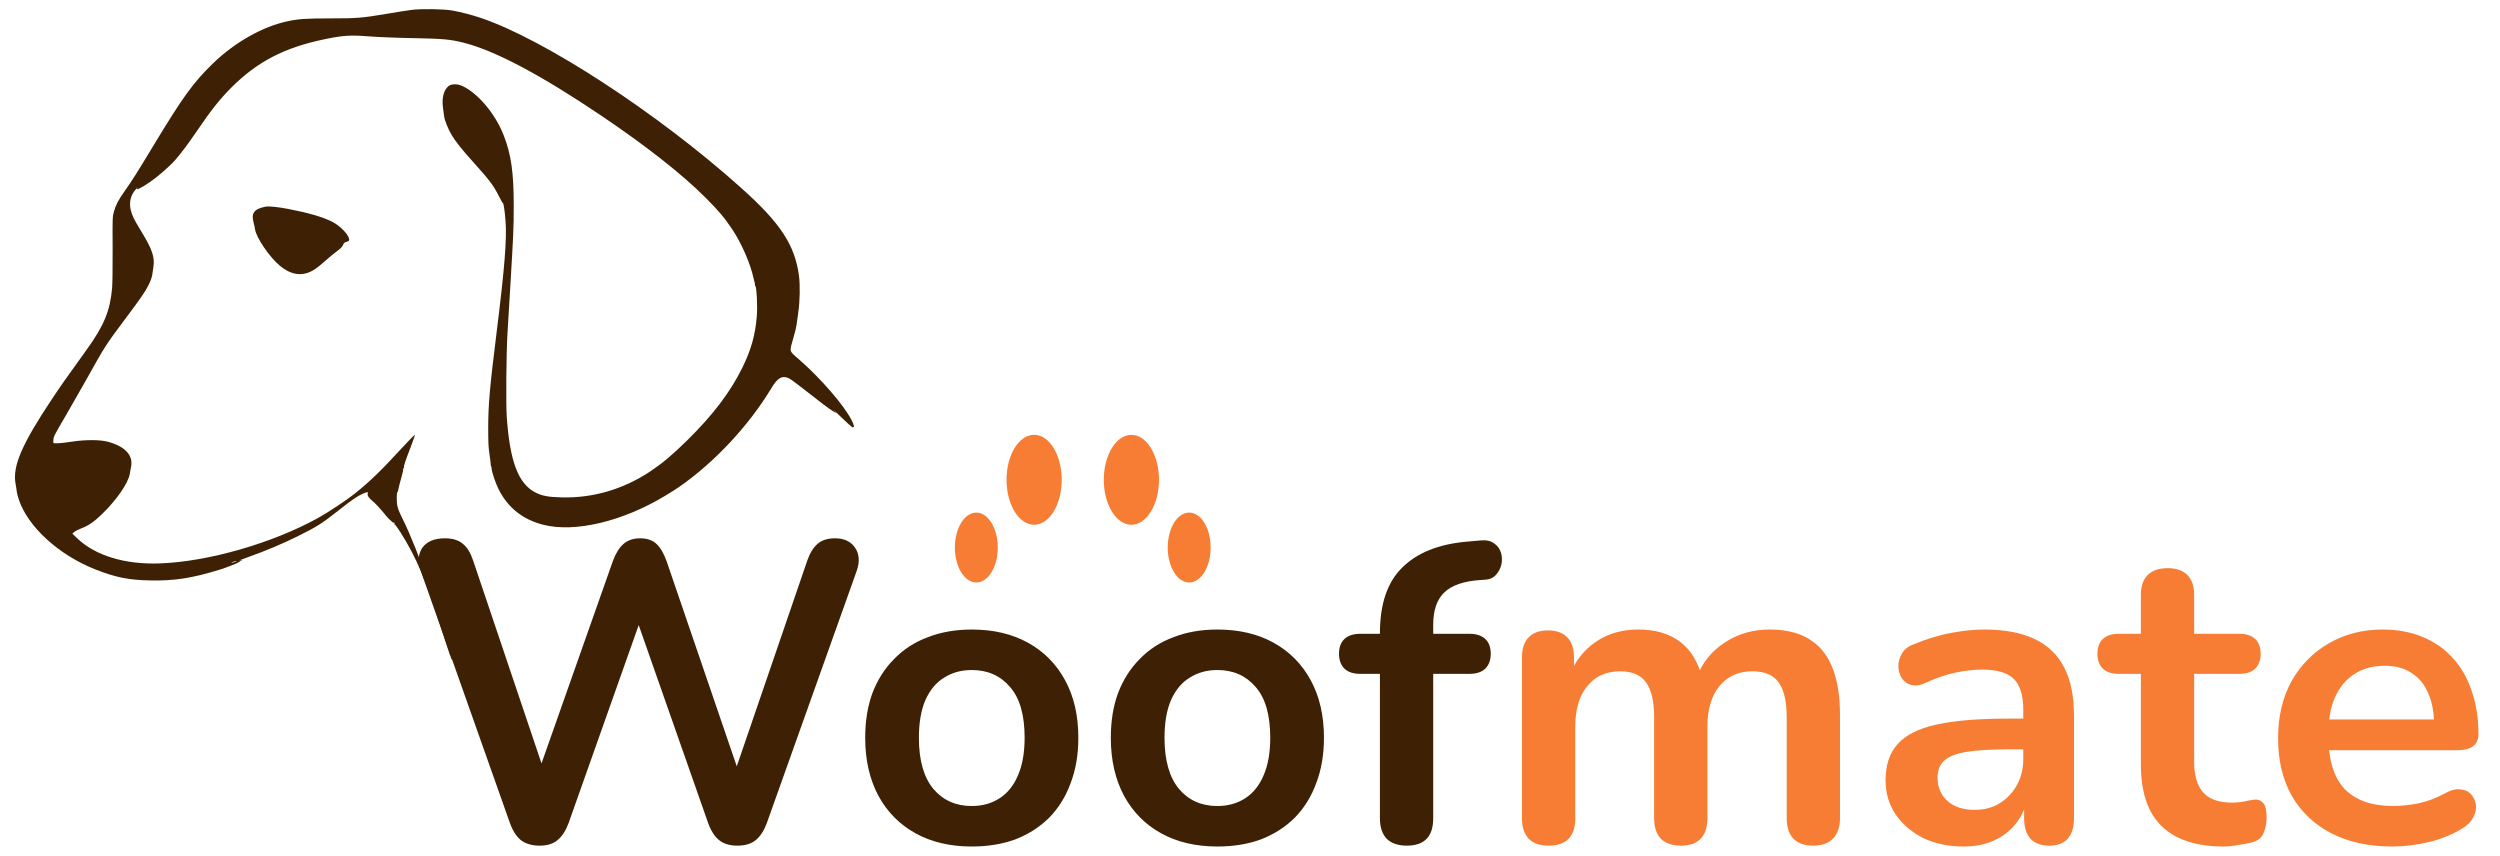 <svg xmlns="http://www.w3.org/2000/svg" width="187" height="64" viewBox="0 0 187 64" fill="none"><path d="M40.363 63.255C39.789 63.255 39.321 63.117 38.96 62.841C38.62 62.564 38.343 62.129 38.131 61.533L31.467 42.689C31.233 42.008 31.275 41.434 31.594 40.967C31.934 40.499 32.498 40.265 33.284 40.265C33.858 40.265 34.305 40.404 34.623 40.68C34.942 40.935 35.197 41.349 35.389 41.923L41.128 58.95H39.853L45.847 41.955C46.06 41.381 46.326 40.956 46.645 40.68C46.963 40.404 47.378 40.265 47.888 40.265C48.398 40.265 48.802 40.404 49.1 40.68C49.397 40.956 49.652 41.392 49.865 41.987L55.668 58.95H54.552L60.387 41.923C60.579 41.371 60.834 40.956 61.153 40.68C61.471 40.404 61.907 40.265 62.46 40.265C63.14 40.265 63.64 40.499 63.959 40.967C64.277 41.434 64.32 42.008 64.086 42.689L57.358 61.565C57.146 62.139 56.869 62.564 56.529 62.841C56.189 63.117 55.732 63.255 55.158 63.255C54.584 63.255 54.127 63.117 53.787 62.841C53.447 62.564 53.17 62.129 52.958 61.533L47.41 45.718H48.143L42.531 61.565C42.319 62.139 42.042 62.564 41.702 62.841C41.383 63.117 40.937 63.255 40.363 63.255ZM72.688 63.319C71.073 63.319 69.67 62.989 68.479 62.33C67.289 61.671 66.364 60.736 65.705 59.524C65.046 58.291 64.717 56.846 64.717 55.188C64.717 53.934 64.897 52.818 65.259 51.84C65.641 50.841 66.184 49.99 66.885 49.289C67.587 48.566 68.426 48.024 69.404 47.663C70.382 47.28 71.477 47.089 72.688 47.089C74.304 47.089 75.707 47.418 76.897 48.077C78.088 48.736 79.012 49.672 79.671 50.883C80.33 52.095 80.66 53.53 80.66 55.188C80.66 56.442 80.469 57.569 80.086 58.568C79.725 59.567 79.193 60.428 78.492 61.151C77.79 61.852 76.95 62.394 75.973 62.777C74.995 63.138 73.9 63.319 72.688 63.319ZM72.688 60.29C73.475 60.29 74.166 60.098 74.761 59.716C75.356 59.333 75.813 58.77 76.132 58.026C76.472 57.261 76.642 56.315 76.642 55.188C76.642 53.487 76.281 52.222 75.558 51.394C74.835 50.543 73.879 50.118 72.688 50.118C71.902 50.118 71.211 50.309 70.616 50.692C70.02 51.053 69.553 51.617 69.213 52.382C68.894 53.126 68.734 54.061 68.734 55.188C68.734 56.867 69.096 58.143 69.819 59.014C70.541 59.864 71.498 60.29 72.688 60.29ZM91.06 63.319C89.445 63.319 88.042 62.989 86.851 62.33C85.661 61.671 84.736 60.736 84.077 59.524C83.418 58.291 83.089 56.846 83.089 55.188C83.089 53.934 83.269 52.818 83.631 51.84C84.013 50.841 84.555 49.99 85.257 49.289C85.958 48.566 86.798 48.024 87.776 47.663C88.754 47.28 89.849 47.089 91.06 47.089C92.676 47.089 94.079 47.418 95.269 48.077C96.46 48.736 97.384 49.672 98.043 50.883C98.702 52.095 99.032 53.53 99.032 55.188C99.032 56.442 98.84 57.569 98.458 58.568C98.096 59.567 97.565 60.428 96.863 61.151C96.162 61.852 95.322 62.394 94.344 62.777C93.367 63.138 92.272 63.319 91.06 63.319ZM91.06 60.29C91.847 60.29 92.537 60.098 93.133 59.716C93.728 59.333 94.185 58.77 94.504 58.026C94.844 57.261 95.014 56.315 95.014 55.188C95.014 53.487 94.653 52.222 93.93 51.394C93.207 50.543 92.251 50.118 91.06 50.118C90.274 50.118 89.583 50.309 88.988 50.692C88.392 51.053 87.925 51.617 87.585 52.382C87.266 53.126 87.106 54.061 87.106 55.188C87.106 56.867 87.468 58.143 88.19 59.014C88.913 59.864 89.87 60.29 91.06 60.29ZM105.227 63.255C104.589 63.255 104.089 63.085 103.728 62.745C103.388 62.383 103.218 61.873 103.218 61.214V50.405H101.751C101.241 50.405 100.848 50.278 100.571 50.022C100.295 49.746 100.157 49.374 100.157 48.906C100.157 48.417 100.295 48.045 100.571 47.79C100.848 47.535 101.241 47.408 101.751 47.408H104.366L103.218 48.46V47.376C103.218 45.186 103.771 43.55 104.876 42.465C105.981 41.36 107.576 40.712 109.659 40.52L110.743 40.425C111.168 40.382 111.508 40.457 111.763 40.648C112.018 40.818 112.188 41.052 112.274 41.349C112.359 41.626 112.369 41.913 112.305 42.21C112.242 42.508 112.103 42.774 111.891 43.008C111.7 43.22 111.444 43.337 111.126 43.358L110.679 43.39C109.468 43.475 108.585 43.783 108.033 44.315C107.48 44.846 107.204 45.654 107.204 46.738V47.918L106.693 47.408H109.914C110.424 47.408 110.817 47.535 111.094 47.79C111.37 48.045 111.508 48.417 111.508 48.906C111.508 49.374 111.37 49.746 111.094 50.022C110.817 50.278 110.424 50.405 109.914 50.405H107.204V61.214C107.204 62.575 106.545 63.255 105.227 63.255Z" fill="#3E2104"></path><path d="M115.821 63.255C115.183 63.255 114.694 63.085 114.354 62.745C114.014 62.383 113.844 61.873 113.844 61.214V49.161C113.844 48.502 114.014 48.003 114.354 47.663C114.694 47.323 115.173 47.153 115.789 47.153C116.406 47.153 116.884 47.323 117.224 47.663C117.564 48.003 117.734 48.502 117.734 49.161V51.489L117.384 50.533C117.809 49.47 118.468 48.63 119.36 48.014C120.253 47.397 121.316 47.089 122.549 47.089C123.803 47.089 124.834 47.386 125.642 47.982C126.45 48.577 127.013 49.491 127.332 50.724H126.886C127.311 49.597 128.012 48.715 128.99 48.077C129.968 47.418 131.094 47.089 132.37 47.089C133.56 47.089 134.538 47.323 135.303 47.79C136.09 48.258 136.675 48.97 137.057 49.927C137.44 50.862 137.631 52.053 137.631 53.498V61.214C137.631 61.873 137.45 62.383 137.089 62.745C136.749 63.085 136.26 63.255 135.622 63.255C134.985 63.255 134.496 63.085 134.156 62.745C133.815 62.383 133.645 61.873 133.645 61.214V53.657C133.645 52.467 133.443 51.596 133.04 51.043C132.657 50.49 131.998 50.214 131.063 50.214C130.021 50.214 129.203 50.586 128.607 51.33C128.012 52.053 127.715 53.062 127.715 54.359V61.214C127.715 61.873 127.545 62.383 127.204 62.745C126.864 63.085 126.375 63.255 125.738 63.255C125.1 63.255 124.6 63.085 124.239 62.745C123.899 62.383 123.729 61.873 123.729 61.214V53.657C123.729 52.467 123.527 51.596 123.123 51.043C122.74 50.49 122.092 50.214 121.178 50.214C120.136 50.214 119.318 50.586 118.723 51.33C118.128 52.053 117.83 53.062 117.83 54.359V61.214C117.83 62.575 117.16 63.255 115.821 63.255ZM146.877 63.319C145.75 63.319 144.74 63.106 143.847 62.681C142.976 62.235 142.285 61.639 141.775 60.895C141.286 60.151 141.041 59.312 141.041 58.377C141.041 57.229 141.339 56.325 141.934 55.666C142.529 54.986 143.497 54.497 144.836 54.2C146.175 53.902 147.971 53.753 150.225 53.753H151.819V56.049H150.256C148.938 56.049 147.886 56.113 147.1 56.24C146.313 56.368 145.75 56.591 145.41 56.91C145.091 57.207 144.931 57.633 144.931 58.185C144.931 58.887 145.176 59.461 145.665 59.907C146.154 60.353 146.834 60.577 147.706 60.577C148.407 60.577 149.024 60.417 149.555 60.098C150.108 59.758 150.543 59.301 150.862 58.727C151.181 58.153 151.341 57.494 151.341 56.75V53.084C151.341 52.021 151.107 51.255 150.639 50.788C150.171 50.32 149.385 50.086 148.28 50.086C147.663 50.086 146.993 50.161 146.271 50.309C145.569 50.458 144.825 50.713 144.039 51.075C143.635 51.266 143.273 51.319 142.955 51.234C142.657 51.149 142.423 50.979 142.253 50.724C142.083 50.448 141.998 50.15 141.998 49.831C141.998 49.512 142.083 49.204 142.253 48.906C142.423 48.587 142.71 48.354 143.114 48.205C144.092 47.801 145.027 47.514 145.92 47.344C146.834 47.174 147.663 47.089 148.407 47.089C149.938 47.089 151.192 47.323 152.17 47.79C153.169 48.258 153.913 48.97 154.402 49.927C154.891 50.862 155.135 52.074 155.135 53.562V61.214C155.135 61.873 154.976 62.383 154.657 62.745C154.338 63.085 153.881 63.255 153.286 63.255C152.69 63.255 152.223 63.085 151.883 62.745C151.564 62.383 151.404 61.873 151.404 61.214V59.684H151.659C151.511 60.428 151.213 61.076 150.767 61.629C150.341 62.16 149.799 62.575 149.14 62.873C148.481 63.17 147.727 63.319 146.877 63.319ZM166.323 63.319C164.941 63.319 163.783 63.085 162.847 62.617C161.933 62.15 161.253 61.469 160.807 60.577C160.36 59.663 160.137 58.536 160.137 57.197V50.405H158.479C157.969 50.405 157.576 50.278 157.299 50.022C157.023 49.746 156.885 49.374 156.885 48.906C156.885 48.417 157.023 48.045 157.299 47.79C157.576 47.535 157.969 47.408 158.479 47.408H160.137V44.506C160.137 43.847 160.307 43.348 160.647 43.008C161.009 42.667 161.508 42.497 162.146 42.497C162.784 42.497 163.273 42.667 163.613 43.008C163.953 43.348 164.123 43.847 164.123 44.506V47.408H167.503C168.013 47.408 168.406 47.535 168.683 47.79C168.959 48.045 169.097 48.417 169.097 48.906C169.097 49.374 168.959 49.746 168.683 50.022C168.406 50.278 168.013 50.405 167.503 50.405H164.123V56.974C164.123 57.994 164.346 58.759 164.792 59.269C165.239 59.779 165.962 60.035 166.961 60.035C167.322 60.035 167.641 60.003 167.917 59.939C168.194 59.875 168.438 59.833 168.651 59.811C168.906 59.79 169.118 59.875 169.288 60.066C169.458 60.236 169.543 60.598 169.543 61.151C169.543 61.576 169.469 61.958 169.32 62.298C169.193 62.617 168.948 62.841 168.587 62.968C168.311 63.053 167.949 63.127 167.503 63.191C167.056 63.276 166.663 63.319 166.323 63.319ZM178.947 63.319C177.182 63.319 175.663 62.989 174.387 62.33C173.112 61.671 172.123 60.736 171.422 59.524C170.742 58.313 170.401 56.878 170.401 55.22C170.401 53.604 170.731 52.191 171.39 50.979C172.07 49.767 172.995 48.821 174.164 48.141C175.354 47.44 176.704 47.089 178.213 47.089C179.319 47.089 180.307 47.27 181.179 47.631C182.072 47.992 182.826 48.513 183.443 49.193C184.08 49.874 184.559 50.703 184.878 51.681C185.218 52.637 185.388 53.721 185.388 54.933C185.388 55.316 185.25 55.613 184.973 55.826C184.718 56.017 184.346 56.113 183.857 56.113H173.622V53.817H182.582L182.072 54.295C182.072 53.317 181.923 52.499 181.625 51.84C181.349 51.181 180.934 50.681 180.382 50.341C179.85 49.98 179.181 49.799 178.373 49.799C177.48 49.799 176.715 50.012 176.077 50.437C175.461 50.841 174.982 51.425 174.642 52.191C174.323 52.935 174.164 53.828 174.164 54.869V55.092C174.164 56.835 174.568 58.143 175.376 59.014C176.205 59.864 177.416 60.29 179.011 60.29C179.563 60.29 180.18 60.226 180.86 60.098C181.562 59.95 182.22 59.705 182.837 59.365C183.283 59.11 183.677 59.004 184.017 59.046C184.357 59.067 184.623 59.184 184.814 59.397C185.026 59.609 185.154 59.875 185.197 60.194C185.239 60.492 185.175 60.8 185.005 61.119C184.856 61.438 184.591 61.714 184.208 61.948C183.464 62.415 182.603 62.766 181.625 63C180.669 63.213 179.776 63.319 178.947 63.319Z" fill="#F67D33"></path><path d="M30.801 0.738C30.48 0.779 29.677 0.906 29.017 1.018C27.101 1.344 26.71 1.375 24.758 1.375C22.959 1.375 22.365 1.41 21.562 1.578C19.666 1.97 17.557 3.162 15.911 4.761C14.452 6.181 13.69 7.235 11.535 10.794C10.184 13.029 9.965 13.376 9.35 14.256C8.827 15.005 8.674 15.3 8.522 15.825C8.415 16.206 8.41 16.283 8.425 18.584C8.43 20.005 8.415 21.196 8.385 21.563C8.227 23.279 7.78 24.358 6.454 26.196C4.868 28.401 4.512 28.905 3.877 29.862C1.616 33.258 0.919 34.892 1.168 36.206C1.199 36.359 1.235 36.583 1.245 36.71C1.255 36.837 1.326 37.118 1.397 37.337C2.068 39.394 4.395 41.522 7.165 42.606C8.669 43.192 9.604 43.38 11.18 43.416C12.999 43.457 14.325 43.258 16.363 42.632C16.907 42.469 17.776 42.128 17.837 42.062C17.852 42.046 17.944 41.99 18.04 41.939C18.137 41.888 18.177 41.863 18.127 41.878C17.705 42 17.893 41.909 18.538 41.68C19.971 41.165 21.155 40.666 22.36 40.066C23.696 39.404 24.108 39.139 25.282 38.212C26.273 37.423 26.771 37.082 27.137 36.929C27.467 36.792 27.548 36.787 27.513 36.888C27.452 37.046 27.553 37.219 27.879 37.489C28.061 37.642 28.377 37.968 28.58 38.217C28.778 38.467 29.002 38.727 29.073 38.798C29.327 39.042 29.489 39.18 29.449 39.108C29.418 39.057 29.428 39.047 29.469 39.073C29.505 39.098 29.52 39.149 29.505 39.19C29.489 39.231 29.495 39.251 29.52 39.231C29.545 39.215 29.738 39.475 29.947 39.801C31.156 41.72 31.852 43.37 33.011 47.021C33.58 48.813 33.799 49.444 33.829 49.353C33.89 49.179 33.093 46.562 32.244 44.144C31.395 41.73 30.684 39.949 30.125 38.833C29.744 38.065 29.677 37.841 29.677 37.286C29.677 37.026 29.698 36.812 29.723 36.812C29.749 36.812 29.779 36.715 29.799 36.598C29.82 36.476 29.911 36.099 30.013 35.753C30.115 35.407 30.181 35.091 30.165 35.05C30.145 34.999 30.155 34.989 30.196 35.01C30.231 35.035 30.242 35.02 30.221 34.964C30.186 34.867 30.303 34.521 30.74 33.385C30.912 32.937 31.044 32.55 31.04 32.525C31.029 32.494 30.633 32.892 30.16 33.406C28.514 35.198 27.701 35.987 26.562 36.904C25.973 37.377 24.545 38.329 23.803 38.737C20.388 40.631 15.57 42.016 11.942 42.143C9.33 42.235 7.114 41.557 5.762 40.254L5.412 39.918L5.549 39.796C5.62 39.73 5.869 39.602 6.093 39.516C6.626 39.312 7.028 39.037 7.617 38.467C8.715 37.408 9.579 36.16 9.706 35.458C9.726 35.32 9.772 35.066 9.808 34.892C9.97 34.047 9.34 33.38 8.054 33.039C7.49 32.886 6.403 32.881 5.386 33.034C4.67 33.141 4.309 33.172 4.08 33.156C3.979 33.146 3.974 33.126 3.994 32.912C4.019 32.627 4.004 32.657 4.98 30.982C5.417 30.224 6.047 29.124 6.377 28.538C7.892 25.829 7.876 25.85 9.33 23.905C10.555 22.265 10.86 21.828 11.098 21.349C11.291 20.952 11.378 20.712 11.403 20.463C11.418 20.366 11.449 20.147 11.474 19.974C11.591 19.246 11.388 18.65 10.57 17.311C10.036 16.446 9.874 16.11 9.777 15.697C9.64 15.102 9.787 14.552 10.194 14.124C10.3 14.012 10.346 13.971 10.295 14.037C10.082 14.297 10.504 14.104 11.19 13.635C11.795 13.223 12.684 12.449 13.101 11.975C13.543 11.471 14.081 10.748 14.711 9.827C15.789 8.238 16.424 7.439 17.273 6.583C19.224 4.618 21.272 3.554 24.306 2.928C25.663 2.648 26.232 2.612 27.569 2.719C28.199 2.77 29.632 2.831 30.846 2.851C33.148 2.897 33.641 2.938 34.648 3.187C36.98 3.763 40.42 5.58 44.974 8.651C48.328 10.911 51.041 13.045 52.774 14.786C53.786 15.799 54.187 16.278 54.782 17.169C55.468 18.202 56.123 19.704 56.357 20.774C56.388 20.926 56.428 21.089 56.444 21.13C56.464 21.171 56.469 21.237 56.464 21.273C56.459 21.313 56.474 21.369 56.505 21.405C56.601 21.517 56.667 22.897 56.611 23.63C56.499 25.045 56.189 26.155 55.519 27.52C54.619 29.343 53.328 31.043 51.372 32.968C50.274 34.047 49.522 34.674 48.597 35.29C46.58 36.614 44.339 37.265 42.001 37.204C41.01 37.179 40.548 37.092 40.06 36.843C38.769 36.191 38.134 34.511 37.905 31.16C37.839 30.147 37.869 26.415 37.961 24.923C37.991 24.419 38.083 22.897 38.164 21.537C38.398 17.663 38.428 17.031 38.428 15.402C38.428 12.907 38.235 11.537 37.671 10.107C37.046 8.513 35.766 6.986 34.592 6.436C34.211 6.258 33.758 6.263 33.54 6.446C33.189 6.746 33.037 7.332 33.133 8.04C33.169 8.279 33.204 8.559 33.215 8.661C33.24 8.956 33.509 9.638 33.773 10.081C34.073 10.58 34.531 11.166 35.369 12.092C36.635 13.498 36.914 13.869 37.331 14.699C37.473 14.985 37.605 15.209 37.615 15.193C37.661 15.147 37.758 15.779 37.813 16.517C37.92 17.861 37.748 20.025 37.148 24.847C36.63 28.986 36.518 30.305 36.518 32.026C36.518 33.095 36.538 33.502 36.614 33.986C36.665 34.322 36.706 34.658 36.706 34.735C36.706 34.816 36.721 34.877 36.736 34.877C36.751 34.877 36.767 34.954 36.772 35.045C36.777 35.269 37.066 36.145 37.29 36.583C37.981 37.973 39.109 38.869 40.649 39.256C43.012 39.852 46.569 39.007 49.741 37.092C50.137 36.858 50.615 36.552 50.803 36.42C53.445 34.587 56.022 31.827 57.704 29.027C58.156 28.268 58.492 28.075 58.984 28.284C59.081 28.324 59.477 28.604 59.858 28.905C61.266 30.015 62.028 30.59 62.303 30.753L62.582 30.916L62.379 30.692C62.267 30.575 62.521 30.809 62.943 31.227C63.365 31.639 63.746 31.975 63.792 31.975C63.929 31.975 63.894 31.812 63.68 31.39C63.106 30.285 61.363 28.273 59.767 26.884C59 26.216 59.035 26.364 59.355 25.239C59.467 24.852 59.569 24.439 59.579 24.322C59.589 24.205 59.65 23.778 59.711 23.37C59.833 22.53 59.858 21.323 59.762 20.621C59.452 18.32 58.38 16.685 55.442 14.058C49.217 8.477 40.786 2.979 35.974 1.344C35.263 1.105 34.51 0.911 33.819 0.784C33.174 0.672 31.543 0.647 30.801 0.738ZM17.583 42.031C17.486 42.067 17.369 42.097 17.329 42.097C17.288 42.097 17.334 42.067 17.43 42.031C17.527 41.995 17.644 41.965 17.684 41.965C17.725 41.965 17.679 41.995 17.583 42.031Z" fill="#3E2104"></path><path d="M19.869 15.458C19 15.626 18.767 15.942 18.975 16.68C19.016 16.817 19.061 17.031 19.077 17.154C19.168 17.785 20.19 19.277 20.957 19.898C21.638 20.453 22.294 20.626 22.954 20.427C23.361 20.3 23.737 20.051 24.341 19.501C24.58 19.287 24.951 18.976 25.175 18.813C25.465 18.599 25.597 18.467 25.658 18.325C25.724 18.167 25.775 18.121 25.907 18.096C26.003 18.075 26.09 18.029 26.105 17.994C26.217 17.693 25.5 16.904 24.799 16.563C24.057 16.206 23.107 15.931 21.572 15.631C20.779 15.478 20.124 15.412 19.869 15.458Z" fill="#3E2104"></path><path d="M77.352 39.25C78.493 39.25 79.416 37.746 79.416 35.887C79.416 34.031 78.493 32.524 77.352 32.524C76.212 32.524 75.289 34.028 75.289 35.887C75.289 37.746 76.212 39.25 77.352 39.25Z" fill="#F67D33"></path><path d="M86.692 35.89C86.692 34.034 85.769 32.527 84.628 32.527C83.488 32.527 82.564 34.031 82.564 35.89C82.564 37.746 83.488 39.253 84.628 39.253C85.768 39.25 86.692 37.746 86.692 35.89Z" fill="#F67D33"></path><path d="M73.029 38.342C72.143 38.342 71.424 39.513 71.424 40.956C71.424 42.399 72.143 43.57 73.029 43.57C73.916 43.57 74.634 42.399 74.634 40.956C74.631 39.51 73.913 38.342 73.029 38.342Z" fill="#F67D33"></path><path d="M90.556 40.956C90.556 42.399 89.838 43.57 88.951 43.57C88.065 43.57 87.346 42.399 87.346 40.956C87.346 39.512 88.065 38.342 88.951 38.342C89.838 38.342 90.556 39.512 90.556 40.956Z" fill="#F67D33"></path></svg>